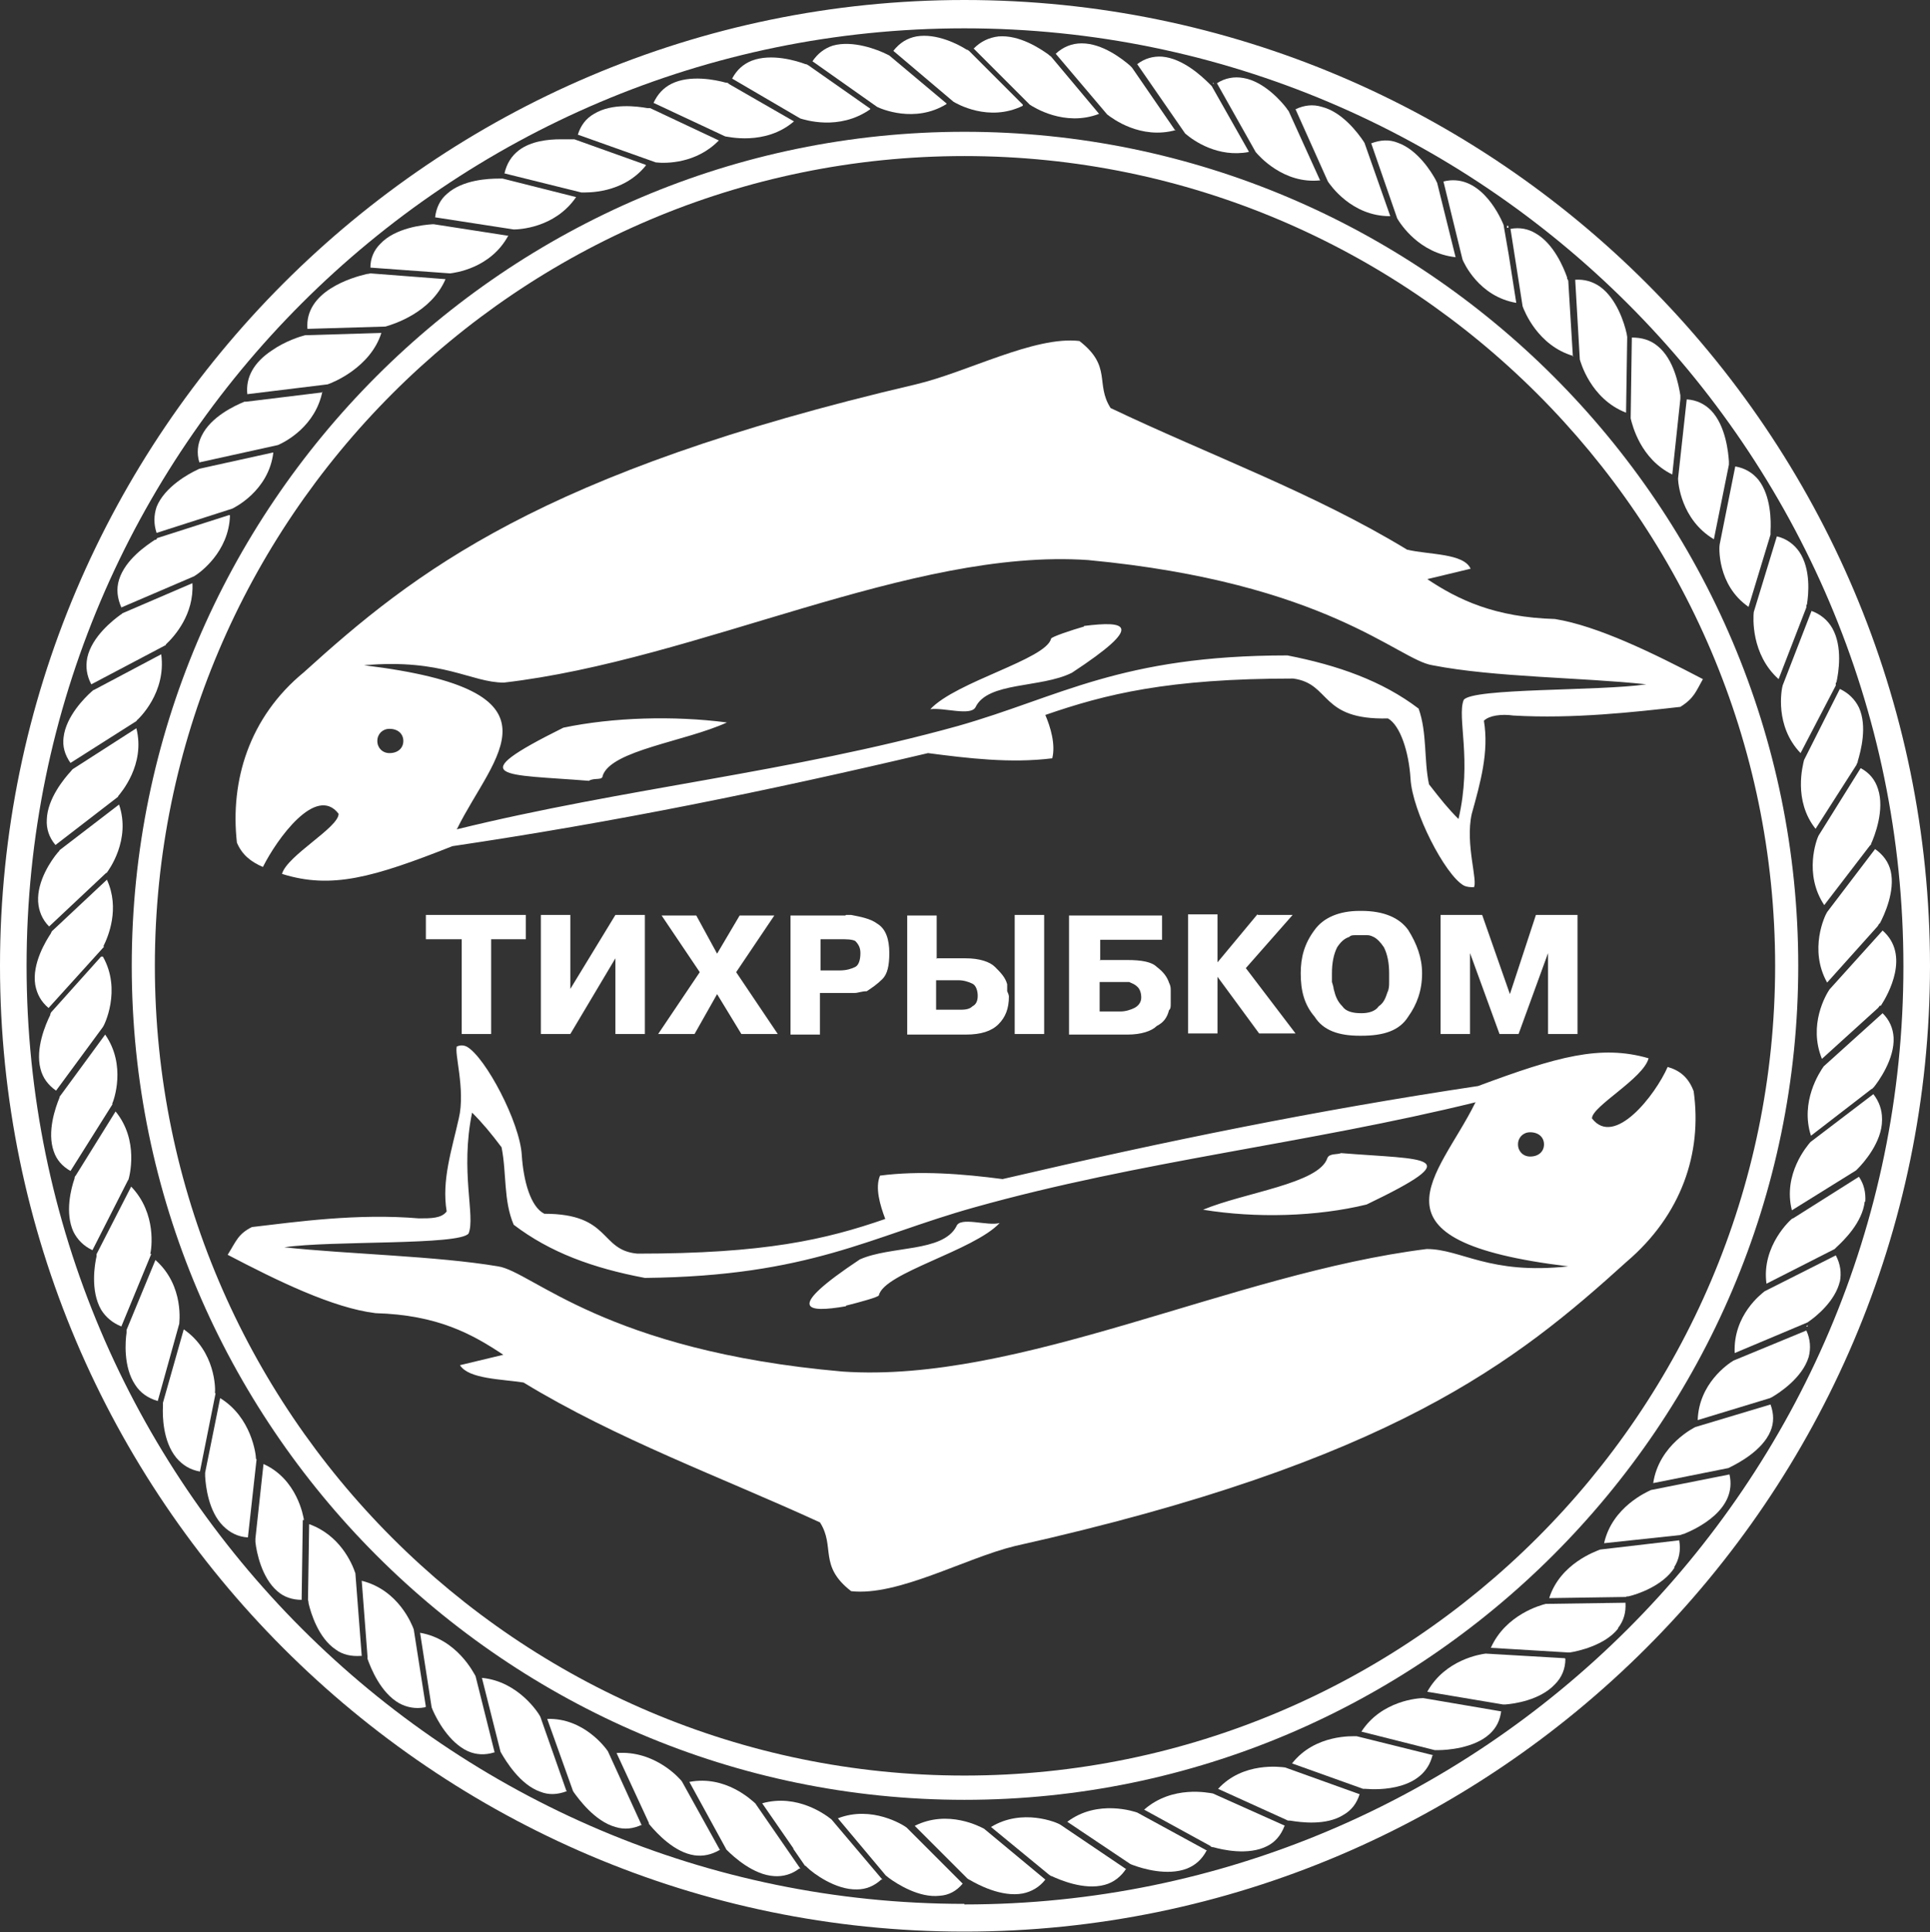 <?xml version="1.0" encoding="UTF-8"?> <svg xmlns="http://www.w3.org/2000/svg" id="_Слой_2" data-name="Слой 2" viewBox="0 0 33.4 33.43"><rect x="0" y="0" width="33.4" height="33.43" fill="#333333" stroke="none"/><defs><style> .cls-1 { fill-rule: evenodd; } .cls-1, .cls-2 { fill: #fff; } </style></defs><g id="_Слой_1-2" data-name="Слой 1"><g><g><path class="cls-1" d="M6.6,5.76c-.19.6-.84.86-.93.89l-1.39.17c-.03-.29.11-.55.43-.76.23-.16.49-.24.57-.26l1.33-.04Z"></path><path class="cls-1" d="M5.58,6.77c-.12.6-.63.87-.77.93l-1.36.3c-.05-.16-.03-.32.04-.46.16-.33.57-.52.74-.59h0s.01,0,.01,0c.01,0,.02,0,.02,0l1.31-.16Z"></path><path class="cls-1" d="M4.73,7.83c-.08.67-.69.96-.71.97l-1.31.42c-.05-.15-.05-.3,0-.45.14-.35.57-.58.7-.64.02-.01.04-.02.04-.02l1.27-.28Z"></path><path class="cls-1" d="M3.98,8.92c-.02.63-.52.99-.62,1.05l-1.26.54c-.07-.16-.09-.32-.04-.48.11-.35.47-.59.62-.69h.02s.02-.03.02-.03l1.25-.4Z"></path><path class="cls-1" d="M2.87,11.16l-1.29.68c-.08-.15-.1-.3-.07-.46.08-.37.46-.66.57-.74.02-.01.03-.02.04-.03l1.21-.52c.03.54-.31.92-.46,1.06Z"></path><path class="cls-1" d="M2.37,12.47l-1.15.73c-.1-.14-.14-.29-.12-.44.04-.37.38-.7.48-.79.01-.01.03-.02.03-.03h.01s1.17-.62,1.17-.62c.09.66-.38,1.11-.43,1.15Z"></path><path class="cls-1" d="M2.05,13.78l-1.09.84c-.11-.13-.16-.28-.15-.44.01-.36.3-.71.42-.84.02-.03.04-.04.04-.04l1.09-.7c.16.63-.27,1.12-.32,1.18Z"></path><path class="cls-1" d="M1.84,15.1l-.99.93c-.12-.12-.18-.27-.19-.43-.02-.36.23-.72.34-.85.02-.02.03-.03.03-.04,0,0,0,0,0,0l1.03-.79c.21.61-.18,1.14-.22,1.19Z"></path><path class="cls-1" d="M1.8,16.38h0s-.96,1.06-.96,1.06c-.13-.11-.2-.24-.23-.4-.06-.37.19-.77.27-.89,0,0,0-.01.01-.02,0-.01.01-.02.01-.02l.95-.89c.23.5.02.99-.06,1.15Z"></path><path class="cls-1" d="M1.78,16.55c.33.58.02,1.2,0,1.22l-.81,1.1c-.14-.1-.23-.22-.27-.38-.09-.35.09-.77.17-.93h0s0-.03.01-.03h0s0-.01,0-.01l.87-.97Z"></path><path class="cls-1" d="M1.95,19.1l-.73,1.16c-.14-.08-.24-.19-.29-.34-.12-.34.03-.76.1-.93,0-.02.01-.03.02-.04,0,0,0,0,0,0l.77-1.05c.37.53.15,1.14.12,1.2Z"></path><path class="cls-1" d="M2.22,20.41l-.62,1.22c-.15-.07-.26-.18-.33-.32-.15-.33-.04-.75.02-.92,0-.03.01-.04.02-.05h0s.69-1.11.69-1.11c.41.5.24,1.13.22,1.19Z"></path><path class="cls-1" d="M2.62,21.69l-.52,1.26c-.15-.06-.27-.16-.35-.29-.19-.33-.11-.79-.08-.92,0,0,0-.02,0-.02,0-.01,0-.02,0-.02l.6-1.17c.45.47.35,1.09.33,1.17Z"></path><path class="cls-1" d="M3.1,22.91l-.37,1.33c-.17-.05-.3-.14-.39-.28-.21-.31-.17-.77-.15-.9,0,0,0-.02,0-.02,0-.02,0-.03,0-.03l.5-1.21c.51.45.41,1.11.41,1.12Z"></path><path class="cls-1" d="M3.73,24.11l-.27,1.35c-.17-.03-.3-.11-.41-.24-.23-.28-.24-.72-.23-.89,0,0,0-.02,0-.03,0-.02,0-.03,0-.03l.36-1.27c.55.38.55,1.03.54,1.1Z"></path><path class="cls-1" d="M4.44,25.25l-.15,1.35c-.17-.01-.31-.08-.43-.2-.25-.25-.3-.68-.31-.86,0-.01,0-.02,0-.03v-.03s.26-1.29.26-1.29c.54.33.62.97.62,1.05Z"></path><path class="cls-1" d="M5.24,26.3l-.02,1.38c-.16,0-.31-.05-.42-.15-.27-.23-.36-.67-.38-.85,0-.03,0-.05,0-.06l.14-1.29c.58.26.69.9.7.97Z"></path><path class="cls-1" d="M6.24,28.65c-.16.01-.31-.02-.43-.11-.3-.2-.43-.63-.47-.8,0-.03-.01-.06-.01-.06l.02-1.31c.53.19.74.67.8.85h0s.11,1.43.11,1.43Z"></path><path class="cls-1" d="M7.35,29.54c-.16.03-.31,0-.44-.07-.32-.18-.49-.6-.55-.77h0s0-.02,0-.02c0-.01,0-.02,0-.02l-.1-1.31c.64.16.87.76.9.84l.21,1.34Z"></path><path class="cls-1" d="M8.55,30.32c-.16.05-.31.04-.45-.02-.33-.15-.54-.55-.61-.71l-.02-.05-.2-1.29c.64.11.93.7.96.75l.33,1.32Z"></path><path class="cls-1" d="M9.81,30.99c-.16.06-.31.07-.46.01-.35-.12-.6-.54-.67-.66-.01-.02-.02-.03-.02-.04l-.32-1.27c.63.06.98.61,1.01.67l.45,1.28Z"></path><path class="cls-1" d="M11.11,31.57c-.15.07-.3.09-.46.04-.36-.1-.64-.49-.72-.6-.01-.02-.02-.03-.02-.04l-.44-1.23c.63-.02,1.01.5,1.05.56l.58,1.27Z"></path><path class="cls-1" d="M12.45,32.01c-.14.08-.28.11-.43.09-.35-.05-.65-.38-.77-.52,0,0-.01-.02-.02-.02h0s0-.02,0-.02l-.56-1.21c.67-.05,1.1.45,1.13.49l.66,1.19Z"></path><path class="cls-1" d="M13.83,32.33c-.13.1-.28.14-.43.13-.36-.02-.7-.33-.82-.45,0,0,0,0-.01-.01h0s-.01-.02-.01-.02l-.63-1.15c.63-.12,1.08.32,1.14.37l.78,1.13Z"></path><path class="cls-1" d="M15.25,32.52c-.12.11-.26.17-.42.17-.37.01-.76-.28-.86-.38l-.02-.02s-.01-.01-.02-.01l-.2-.29h0s0,0,0,0c0,0,0,0,0-.01,0,0,0,0,0,0l-.54-.78c.61-.17,1.1.2,1.2.28l.88,1.04Z"></path><path class="cls-1" d="M16.66,32.59c-.11.13-.24.2-.4.21-.35.04-.73-.2-.88-.31-.02-.02-.04-.03-.05-.04,0,0,0,0,0,0l-.83-.99c.59-.23,1.14.12,1.19.16l.97.97Z"></path><path class="cls-1" d="M18.09,32.52c-.1.13-.24.21-.39.24-.37.07-.79-.16-.91-.23-.02-.01-.04-.02-.05-.03,0,0,0,0,0,0l-.91-.91c.58-.29,1.14.02,1.2.05l1.06.88Z"></path><path class="cls-1" d="M19.49,32.33c-.09.14-.22.24-.37.28-.36.1-.79-.09-.92-.15-.02,0-.03-.02-.04-.02h0s-1.01-.83-1.01-.83c.54-.33,1.14-.08,1.2-.04l1.14.77Z"></path><path class="cls-1" d="M20.88,32.02c-.08.15-.19.25-.34.31-.34.13-.77,0-.93-.06-.03-.01-.05-.02-.05-.02l-1.09-.73c.53-.4,1.18-.17,1.21-.16l1.21.66Z"></path><path class="cls-1" d="M22.23,31.59c-.06.16-.16.28-.3.35-.33.17-.79.06-.93.02-.03,0-.05-.01-.05-.02h0s-1.15-.63-1.15-.63c.49-.43,1.12-.29,1.19-.28l1.25.56Z"></path><path class="cls-1" d="M23.53,31.04c-.05.16-.14.28-.28.36-.3.19-.74.13-.92.1-.03,0-.05,0-.06-.01h0s-1.19-.54-1.19-.54c.43-.47,1.08-.38,1.16-.37l1.28.46Z"></path><path class="cls-1" d="M24.79,30.37c-.15.61-.93.6-1.16.58,0,0,0,0-.01,0h0s-.02,0-.03,0l-1.23-.44c.4-.51,1.06-.47,1.12-.47l1.33.33Z"></path><path class="cls-1" d="M25.98,29.6c-.02.16-.08.29-.2.4-.27.25-.75.28-.89.28h-.04s-.01,0-.02,0l-1.27-.32c.35-.54.99-.58,1.07-.58l1.35.23Z"></path><path class="cls-1" d="M27.09,28.7c0,.17-.06.32-.18.44-.26.28-.72.34-.86.35-.02,0-.03,0-.04,0l-1.31-.22c.31-.56.93-.65,1.01-.66l1.37.08Z"></path><g><path class="cls-1" d="M28,28.18c-.23.29-.7.39-.83.41-.02,0-.04,0-.04,0l-1.33-.08c.26-.58.87-.74.95-.76l1.38-.02c.01.17-.03.31-.13.44Z"></path><path class="cls-2" d="M26.74,27.71h0s0,0,0,0Z"></path></g><g><path class="cls-1" d="M28.98,27.12c-.2.32-.66.47-.8.5h-.02s-.02,0-.02.01l-1.33.02c.19-.6.81-.81.88-.84h0l1.37-.16c.03.17,0,.33-.09.47Z"></path><path class="cls-2" d="M26.74,27.71h0s0,0,0,0Z"></path></g><path class="cls-1" d="M29.13,26.54s-.05.02-.06.02l-1.31.14c.14-.63.75-.89.81-.92l1.36-.27c.14.61-.57.94-.79,1.03Z"></path><path class="cls-1" d="M30.64,24.76c-.14.34-.57.56-.69.62l-.04.02-1.3.26c.1-.67.73-.97.73-.97l1.3-.39c.06.16.06.32,0,.46Z"></path><g><path class="cls-1" d="M31.3,23.48c-.11.36-.51.62-.63.69-.02.01-.04.02-.04.02l-1.25.38c.02-.63.52-.97.62-1.03l1.26-.52c.07.15.08.31.04.46Z"></path><path class="cls-2" d="M31.28,22.93l-.02.02h.02s0,0,0,0h0s0-.02,0-.02Z"></path></g><g><path class="cls-1" d="M31.84,22.17c-.08.34-.41.61-.56.71l-1.26.53c-.03-.66.47-1.03.52-1.07l1.23-.62c.08.15.1.3.07.46Z"></path><path class="cls-2" d="M31.28,22.93l-.02.02h.02s0,0,0,0h0s0-.02,0-.02Z"></path></g><path class="cls-1" d="M32.27,20.79c-.04.36-.36.67-.49.79-.01.01-.02.02-.03.03l-1.18.6c-.09-.66.43-1.12.45-1.13h.01s1.14-.72,1.14-.72c.09.13.12.28.11.43Z"></path><path class="cls-1" d="M32.57,19.38c0,.38-.32.74-.42.84l-.02.02s-.01.01-.01.01l-1.11.69c-.16-.63.27-1.12.32-1.18l1.09-.83c.1.13.15.27.15.43Z"></path><path class="cls-1" d="M32.41,18.82h0s0,.01-.01.02h-.01s-1.05.81-1.05.81c-.19-.59.15-1.1.22-1.2l1.02-.92c.12.12.18.26.19.42.02.37-.26.76-.35.87Z"></path><path class="cls-1" d="M32.53,17.4s-.02.03-.03.04h0s-.97.88-.97.88c-.24-.59.07-1.11.13-1.2l.92-1.02c.48.42.1,1.1-.03,1.3Z"></path><path class="cls-1" d="M32.52,15.98s-.02.04-.03.05l-.87.97c-.32-.57-.04-1.16,0-1.22l.83-1.09c.14.1.23.22.27.38.08.35-.11.76-.19.91Z"></path><path class="cls-1" d="M32.38,14.59v.02s-.02.02-.02.02l-.79,1.03c-.36-.54-.13-1.14-.1-1.2l.73-1.17c.15.08.25.2.3.36.12.36-.06.82-.12.95Z"></path><path class="cls-1" d="M32.13,13.23l-.71,1.11c-.39-.49-.22-1.1-.2-1.19l.62-1.23c.15.07.26.18.33.32.15.33.03.76-.02.93,0,.03-.02.05-.02.05Z"></path><path class="cls-1" d="M31.77,11.81v.05s-.61,1.17-.61,1.17c-.45-.47-.33-1.1-.31-1.17h0s.5-1.29.5-1.29c.16.06.28.16.36.3.18.32.11.76.07.94Z"></path><path class="cls-1" d="M31.26,10.47s0,.03,0,.04h0s-.48,1.24-.48,1.24c-.48-.43-.44-1.07-.43-1.16l.4-1.31c.17.04.3.14.39.27.2.3.16.73.13.91Z"></path><path class="cls-1" d="M30.64,9.2s0,.04,0,.05l-.38,1.25c-.55-.38-.51-1.05-.5-1.08l.27-1.35c.17.03.3.11.4.23.22.28.22.72.21.89Z"></path><path class="cls-1" d="M29.92,8.04l-.26,1.29c-.57-.34-.62-.98-.62-1.05l.15-1.37c.17.01.31.08.42.19.26.27.3.74.31.88,0,.02,0,.03,0,.04h0Z"></path><path class="cls-1" d="M29.08,6.9l-.14,1.31c-.55-.27-.69-.85-.72-.97,0-.01,0-.02,0-.02l.02-1.38c.17,0,.32.04.45.15.28.23.36.67.39.85v.02s0,.02,0,.03h0Z"></path><path class="cls-1" d="M28.15,5.77s.01.06.01.06l-.02,1.31c-.62-.24-.79-.89-.8-.92l-.08-1.38c.16-.01.3.03.43.12.29.21.42.63.46.81Z"></path><g><path class="cls-1" d="M27.23,6.16c-.62-.18-.85-.78-.88-.86l-.21-1.34c.16-.03.31,0,.44.08.31.18.48.59.54.76v.02s.02.03.02.04l.08,1.31Z"></path><path class="cls-2" d="M26.1,3.94v-.03s-.02,0-.02,0v.03s.01,0,.01,0h.01Z"></path></g><g><path class="cls-1" d="M26.24,5.24c-.65-.11-.91-.7-.93-.75l-.33-1.35c.6-.15.95.53,1.04.75h0s.09.52.09.52l.13.83Z"></path><path class="cls-2" d="M26.1,3.94v-.03s-.02,0-.02,0v.03s.01,0,.01,0h.01Z"></path></g><path class="cls-1" d="M25.19,4.45c-.63-.07-.95-.57-1.01-.67h0s-.45-1.3-.45-1.3c.16-.06.31-.07.46-.01.34.12.58.5.66.65,0,0,0,.01.01.02,0,.01.01.02.01.02l.32,1.29Z"></path><path class="cls-1" d="M24.05,3.74c-.66,0-1.03-.54-1.07-.6h0s-.56-1.25-.56-1.25c.15-.07.3-.09.46-.04.35.09.62.45.72.6.01.02.02.03.02.04l.44,1.25Z"></path><g><path class="cls-1" d="M22.85,3.12c-.64.07-1.07-.43-1.12-.49h0s-.67-1.19-.67-1.19c.14-.09.3-.12.46-.09.36.06.67.42.75.53,0,.01.02.02.02.03,0,0,.01.01.01.01l.54,1.19Z"></path><path class="cls-2" d="M20.99,1.43h0s.02.03.02.03h0s0,0,0,0c0,0-.01-.01-.02-.02Z"></path></g><g><path class="cls-1" d="M21.61,2.63c-.53.1-.95-.19-1.1-.32l-.83-1.2c.13-.1.28-.14.43-.13.36.03.69.34.82.47.02.02.03.03.04.04l.64,1.13Z"></path><path class="cls-2" d="M20.99,1.43h0s.02.03.02.03h0s0,0,0,0c0,0-.01-.01-.02-.02Z"></path></g><path class="cls-1" d="M20.35,2.25c-.61.17-1.1-.2-1.19-.27h0s0,0,0,0l-.89-1.05c.13-.12.28-.18.45-.18h0c.36,0,.7.27.83.38.02.02.03.03.04.04,0,0,0,0,0,0l.75,1.09Z"></path><path class="cls-1" d="M19.02,1.97c-.6.23-1.14-.12-1.2-.16l-.97-.97c.12-.12.26-.19.43-.21.36-.03.72.21.86.31.02.02.04.03.05.04,0,0,0,0,0,0l.83.99Z"></path><path class="cls-1" d="M17.7,1.83c-.59.29-1.15-.04-1.2-.07l-1.04-.88c.11-.14.24-.22.4-.25.35-.06.73.14.87.23,0,0,0,0,.01,0h0s.03.02.03.02l.93.93Z"></path><path class="cls-1" d="M16.38,1.8c-.55.34-1.14.08-1.2.05h0s-1.12-.79-1.12-.79c.09-.13.2-.22.35-.27.35-.1.78.07.94.15.02.01.04.02.04.02l.99.83Z"></path><path class="cls-1" d="M15.06,1.89c-.54.38-1.14.18-1.21.16h0s-1.18-.69-1.18-.69c.08-.15.19-.25.34-.31.34-.13.77,0,.93.06.03,0,.04.02.05.02l1.07.75Z"></path><path class="cls-1" d="M13.74,2.1c-.5.43-1.16.26-1.19.26h0s-1.24-.58-1.24-.58c.07-.15.17-.26.31-.33.32-.16.76-.07.94-.02.03,0,.05.01.05.02l1.13.65Z"></path><path class="cls-1" d="M12.44,2.43c-.39.4-.91.4-1.09.38h0s-1.35-.48-1.35-.48c.05-.16.14-.28.28-.36.31-.19.75-.13.92-.1,0,0,.02,0,.02,0h.03s1.19.56,1.19.56Z"></path><path class="cls-1" d="M11.18,2.86c-.4.5-1.03.47-1.12.47l-1.33-.33c.04-.17.12-.3.25-.4.21-.16.51-.19.72-.19.08,0,.15,0,.19,0,0,0,.02,0,.02,0,.01,0,.03,0,.03,0l1.23.44Z"></path><path class="cls-1" d="M9.97,3.41c-.37.54-1,.56-1.08.56l-1.36-.21c.02-.17.09-.31.21-.41.27-.24.71-.26.89-.26,0,0,.02,0,.03,0,.02,0,.03,0,.04,0h0l1.27.32Z"></path><path class="cls-1" d="M8.8,4.07c-.31.58-.94.65-1.01.66l-1.38-.1c0-.16.06-.3.17-.41.26-.28.75-.33.9-.34.02,0,.03,0,.03,0l1.29.2Z"></path><path class="cls-1" d="M7.71,4.83c-.25.58-.9.78-1.04.82l-1.35.04c-.05-.65.77-.89,1.03-.95.03,0,.05-.01.06-.01l1.3.1Z"></path></g><g><path class="cls-1" d="M16.69,2.28c-7.93,0-14.41,6.48-14.41,14.43s6.48,14.43,14.41,14.43,14.43-6.48,14.43-14.43S24.64,2.28,16.69,2.28ZM16.69,30.72c-7.72,0-14.01-6.29-14.01-14.01S8.97,2.7,16.69,2.7s14.03,6.29,14.03,14.01-6.31,14.01-14.03,14.01Z"></path><path class="cls-1" d="M16.69,0C7.51,0,0,7.51,0,16.71s7.51,16.71,16.69,16.71,16.71-7.51,16.71-16.71S25.9,0,16.69,0ZM16.69,32.94C7.75,32.94.46,25.65.46,16.71S7.75.49,16.69.49s16.25,7.29,16.25,16.23-7.31,16.23-16.25,16.23Z"></path><path class="cls-1" d="M10.2,13.51c-1.49-.12-2.24-.03-.45-.92.86-.18,1.91-.21,2.83-.09-.72.33-2,.48-2.15.92,0,.09-.15.03-.24.09h0ZM7.37,16.25v-.42h1.73v.42h-.6v1.64h-.51v-1.64h-.63ZM14.64,22.6c-.69.12-1.07.06.24-.81.54-.24,1.43-.12,1.67-.57.06-.18.54,0,.75-.06-.45.48-2,.86-2.09,1.25,0,.03-.33.12-.57.18h0ZM7.91,18.1c-.06.09.15.75.03,1.25-.12.54-.3,1.07-.21,1.61-.09.12-.27.12-.48.12-1.07-.09-2.12.06-2.89.15-.24.12-.27.24-.42.48.86.45,1.82.92,2.56,1.01,1.07.03,1.67.36,2.21.72l-.75.18c.15.24.72.24,1.1.3,1.61.98,3.43,1.64,5.13,2.42.27.42-.03.75.54,1.19.81.09,1.97-.57,2.83-.78,6.53-1.46,8.68-3.19,10.59-4.92.95-.81,1.31-1.88,1.16-2.95-.09-.24-.24-.36-.45-.42-.21.48-.92,1.4-1.31.89,0-.21.89-.69.98-1.04-.83-.24-1.58-.03-2.95.48-2.8.42-5.4.95-8.23,1.61-.69-.09-1.43-.15-2.12-.06-.09.21,0,.51.09.75-1.04.36-2.09.6-4.29.6-.66-.06-.45-.69-1.61-.69-.24-.12-.36-.57-.39-1.01-.03-.57-.63-1.7-.95-1.88-.06-.03-.12-.03-.18,0h0ZM23.2,19.95c1.49.12,2.24.03.45.89-.86.21-1.91.24-2.83.09.72-.3,2-.45,2.15-.89.03-.09.18-.06.24-.09h0ZM26.48,19.59c-.12,0-.21.09-.21.21s.09.21.21.21c.15,0,.24-.09.24-.21s-.09-.21-.24-.21h0ZM25.53,19.08c-.63,1.28-2.03,2.39,1.61,2.83-1.37.15-1.85-.3-2.45-.3-3.37.42-7.04,2.33-10.11,2.12-4.11-.36-5.37-1.73-5.96-1.82-1.07-.18-2.59-.21-3.7-.33.81-.12,3.04-.03,3.19-.24.12-.3-.15-1.07.06-2.09.18.18.33.36.51.6.09.45.03.92.21,1.34.63.48,1.37.75,2.27.92,2.86-.03,3.91-.72,5.7-1.22,2.89-.81,5.75-1.1,8.68-1.82h0ZM25.44,16.49v1.4h-.51v-2.06h.72l.48,1.37.45-1.37h.72v2.06h-.51v-1.4l-.51,1.4h-.33l-.51-1.4h0ZM23.53,17.92c-.36,0-.63-.09-.78-.33-.18-.21-.24-.45-.24-.75,0-.27.06-.51.24-.75.15-.21.42-.33.78-.33h.03c.39,0,.66.12.81.33.15.24.24.48.24.75,0,.3-.09.54-.24.75-.15.24-.42.33-.81.33h-.03ZM23.56,17.53c.12,0,.24-.03.3-.12.09-.06.12-.15.15-.24.03-.06.03-.12.03-.18v-.15c0-.18-.03-.33-.09-.45-.06-.09-.12-.15-.18-.18-.06-.03-.09-.03-.12-.03h-.18c-.06,0-.09,0-.12.03-.09.03-.15.09-.21.18-.06.12-.09.27-.09.45v.15s.03.09.03.12c.03.12.06.21.15.3.06.09.18.12.33.12h0ZM21.77,15.83h.6l-.81.92.86,1.13h-.63l-.72-.98v.98h-.51v-2.06h.51v.83l.69-.83h0ZM19.03,16.61h.48c.24,0,.42.03.51.12.12.09.18.18.21.27.03.06.03.09.03.15v.21c0,.06,0,.09-.03.12-.03.12-.09.21-.21.27-.09.09-.27.15-.51.15h-1.01v-2.06h1.61v.42h-1.07v.36h0ZM19.03,17.5h.36c.09,0,.18-.03.24-.06.06-.03.12-.09.12-.18s-.03-.15-.06-.18c-.06-.06-.09-.06-.15-.09h-.51v.51h0ZM16.2,16.58h.51c.24,0,.42.06.51.15.09.09.18.18.21.3v.12s.03.06.03.09c0,.21-.06.36-.18.48-.12.12-.3.18-.57.18h-1.01v-2.06h.51v.75h0ZM16.2,17.47h.39c.09,0,.18,0,.24-.06.06-.03.09-.09.09-.18s-.03-.18-.09-.21-.15-.06-.24-.06h-.39v.51h0ZM18.07,15.83v2.06h-.51v-2.06h.51ZM14.64,15.83h.09c.15.03.33.06.45.15.15.09.21.27.21.51,0,.21-.03.36-.12.45-.09.09-.18.15-.27.21-.09,0-.15.03-.21.03h-.6v.72h-.51v-2.06h.95ZM14.2,16.79h.33c.12,0,.21-.03.27-.06.06-.03.09-.12.09-.24,0-.09-.03-.15-.09-.21-.06-.03-.15-.03-.27-.03h-.33v.54h0ZM12.02,17.89h-.63l.72-1.07-.66-.98h.6l.36.66.39-.66h.6l-.66.98.72,1.07h-.63l-.42-.69-.39.69h0ZM10.65,15.83h.51v2.06h-.51v-1.31l-.78,1.31h-.51v-2.06h.51v1.28l.78-1.28h0ZM18.76,10.83c.72-.09,1.07-.03-.21.81-.54.27-1.46.15-1.67.6-.09.15-.54,0-.78.03.45-.48,2-.86,2.09-1.22,0-.03.36-.15.57-.21h0ZM25.5,15.36c.09-.09-.15-.75-.03-1.28.15-.54.3-1.07.21-1.61.09-.09.3-.12.51-.09,1.04.06,2.09-.06,2.89-.15.24-.15.27-.27.39-.48-.86-.45-1.82-.92-2.56-1.04-1.04-.03-1.67-.33-2.21-.69l.75-.18c-.12-.27-.72-.24-1.1-.33-1.61-.98-3.43-1.64-5.13-2.45-.27-.42.03-.72-.54-1.16-.78-.09-1.94.54-2.83.75-6.5,1.52-8.68,3.25-10.59,4.98-.95.78-1.28,1.88-1.16,2.95.09.21.24.33.45.42.24-.48.92-1.43,1.31-.92,0,.24-.89.72-.98,1.04.86.27,1.58.06,2.95-.48,2.83-.42,5.43-.95,8.23-1.61.69.09,1.43.18,2.15.09.06-.24-.03-.54-.12-.75,1.04-.36,2.12-.63,4.29-.63.66.09.45.72,1.64.69.21.12.36.57.39,1.04.03.57.6,1.67.92,1.85.06.03.12.03.18.03h0ZM6.74,12.61c-.12,0-.21.09-.21.21s.09.21.21.21c.15,0,.24-.09.24-.21s-.09-.21-.24-.21h0ZM7.91,14.34c.63-1.28,2-2.39-1.61-2.83,1.37-.12,1.85.3,2.42.3,3.37-.39,7.04-2.33,10.11-2.12,4.14.39,5.37,1.73,5.96,1.82,1.07.21,2.59.21,3.7.33-.81.12-3.01.06-3.16.27-.12.3.15,1.04-.09,2.06-.18-.18-.3-.33-.51-.6-.09-.42-.03-.89-.18-1.31-.63-.48-1.4-.75-2.27-.92-2.89,0-3.94.72-5.7,1.22-2.92.81-5.75,1.07-8.68,1.79h0Z"></path></g></g></g></svg> 